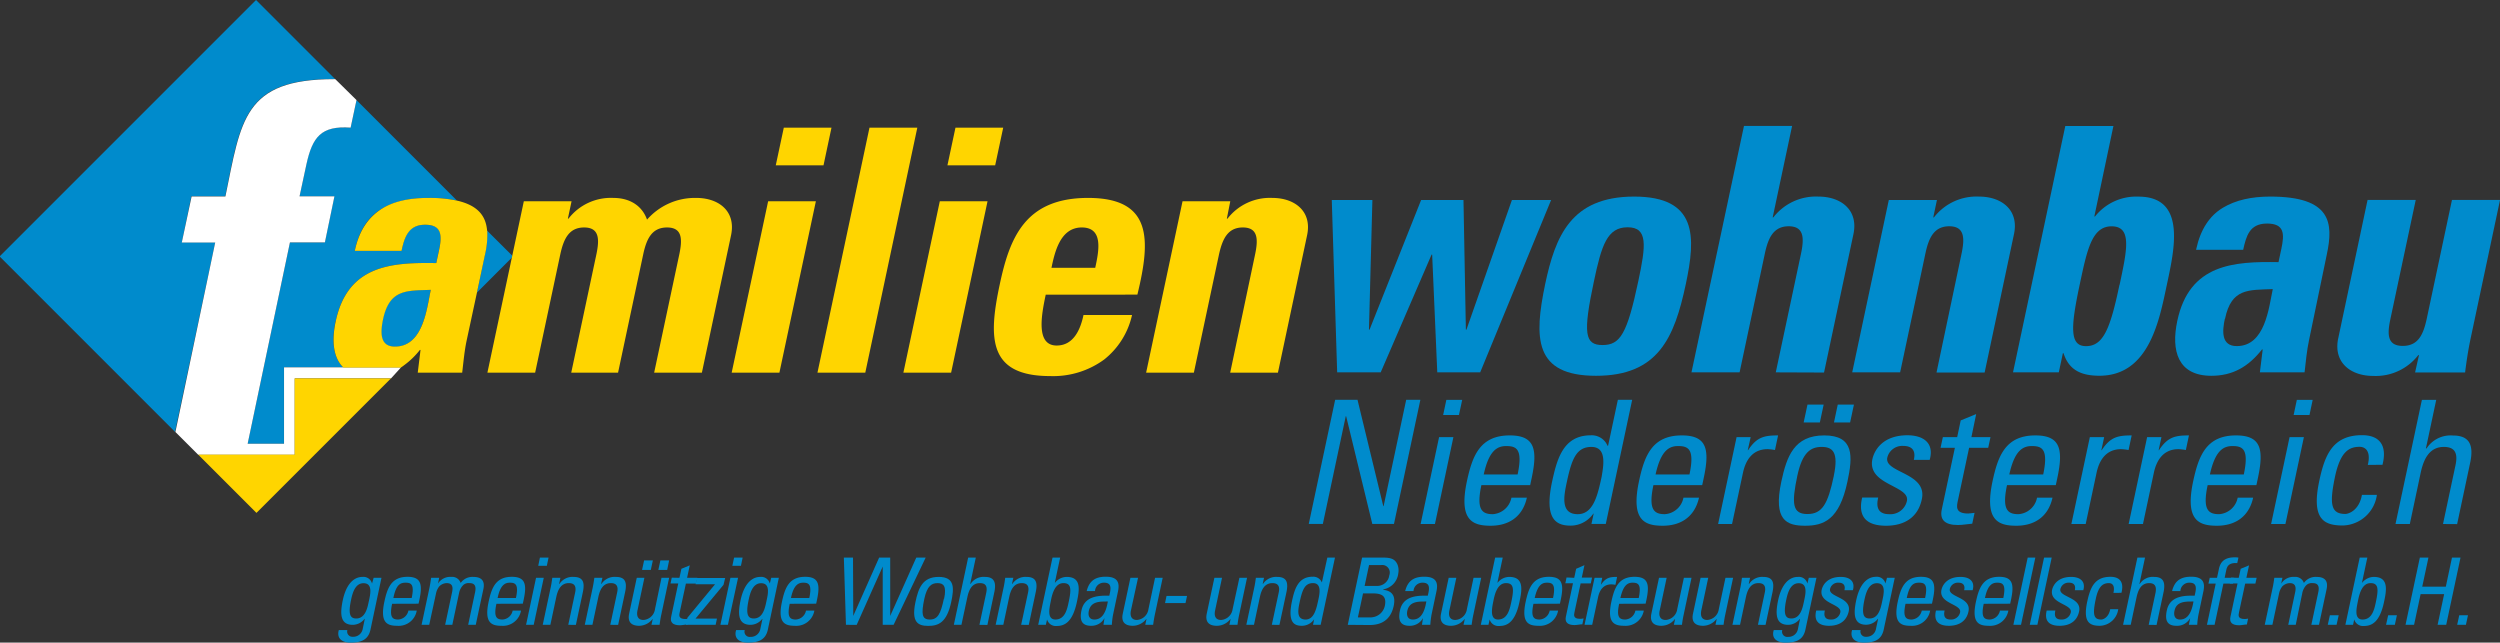<?xml version="1.0" encoding="UTF-8"?> <svg xmlns="http://www.w3.org/2000/svg" id="Ebene_1" data-name="Ebene 1" viewBox="0 0 523.7 134.61"><rect x="0" y="0" width="523.7" height="134.61" fill="#333333" stroke="none"/><defs><style>.cls-1{fill:#008bcc;}.cls-2{fill:#ffd500;}.cls-3{fill:#fff;}</style></defs><path class="cls-1" d="M231,306.6h0Z" transform="translate(-159.09 -229.61)"></path><path class="cls-1" d="M456.63,313.36l-5.53,26h-4.54l-5.48-22.56H441l-4.8,22.56h-2.95l5.53-26h4.68l5.4,22.27h.07l4.73-22.27Z" transform="translate(-159.09 -229.61)"></path><path class="cls-1" d="M459.68,339.38h-3l3.87-18.2h3Zm2.39-26h3.32l-.68,3.17H461.4Z" transform="translate(-159.09 -229.61)"></path><path class="cls-1" d="M469.41,331.23c-1.08,5.09.08,6.09,2.38,6.09a4.26,4.26,0,0,0,3.91-3.46h3.24c-.89,4-3.77,5.88-7.59,5.88s-6.67-1.15-5-9.19c1.14-5.34,2.69-9.73,9-9.73,5.19,0,5.88,2.84,4.61,8.86l-.33,1.55ZM477,329c1.12-5.3-.22-5.95-2.38-5.95-1.87,0-3.62.9-4.72,5.95Z" transform="translate(-159.09 -229.61)"></path><path class="cls-1" d="M498,313.36h3l-5.53,26h-3l.46-2.16h-.07a5.79,5.79,0,0,1-4.72,2.52c-2.92,0-5.63-1.15-3.93-9.16,1-4.54,2.22-9.76,8.1-9.76a3.58,3.58,0,0,1,3.53,2.2h.11Zm-5.52,9.87c-3.17,0-4.14,2.52-5.18,7.39-.58,2.74-1.42,6.7,2.29,6.7,3.32,0,4.19-4.1,5-7.78C495,327.12,495.73,323.23,492.45,323.23Z" transform="translate(-159.09 -229.61)"></path><path class="cls-1" d="M505.45,331.23c-1.08,5.09.08,6.09,2.38,6.09a4.26,4.26,0,0,0,3.91-3.46H515c-.9,4-3.78,5.88-7.6,5.88s-6.67-1.15-5-9.19c1.13-5.34,2.68-9.73,9-9.73,5.19,0,5.88,2.84,4.6,8.86l-.33,1.55ZM513,329c1.12-5.3-.22-5.95-2.38-5.95-1.87,0-3.61.9-4.72,5.95Z" transform="translate(-159.09 -229.61)"></path><path class="cls-1" d="M525.21,323.92h.07c1.82-2.78,3.4-3.1,6.28-3.1l-.65,3.06a11.17,11.17,0,0,0-1.54-.18c-3.29,0-4.64,2.49-5.16,4.94l-2.29,10.74H519l3.87-18.2h2.95Z" transform="translate(-159.09 -229.61)"></path><path class="cls-1" d="M532.23,330.55c1.14-5.34,2.69-9.73,9-9.73s6,4.39,4.85,9.73c-1.7,8-5,9.19-8.87,9.19S530.53,338.59,532.23,330.55Zm11-1.26c1.06-5-.26-6.06-2.53-6.06s-4.05,1.08-5.11,6.06c-1.25,5.91-1,8,2.11,8S542,335.2,543.24,329.29Zm-2.92-11.18h-3.39l.8-3.74h3.39Zm6.34,0h-3.38l.79-3.74h3.39Z" transform="translate(-159.09 -229.61)"></path><path class="cls-1" d="M554.18,339.74c-3.93,0-6-1.73-5-5.91h3.36c-.23,1-.71,3.49,2.28,3.49a3.54,3.54,0,0,0,3.73-2.77c.68-3.24-8.38-3.32-7.23-8.76.41-1.91,2.21-5,7.33-5,3.25,0,5.69,1.55,4.67,5.15H560c.45-1.91-.35-2.92-2.22-2.92a3.22,3.22,0,0,0-3.34,2.45c-.68,3.21,8.42,3.14,7.24,8.69C560.85,338.19,557.78,339.74,554.18,339.74Z" transform="translate(-159.09 -229.61)"></path><path class="cls-1" d="M569.08,321.18l.74-3.5,3.24-1.33-1,4.83h4l-.48,2.23h-4l-2.37,11.14c-.24,1.15-.56,2.63,2.15,2.63.21,0,.7-.07,1.36-.14l-.48,2.27c-1,.07-2,.28-3,.28-2.81,0-3.83-1.15-3.39-3.24l2.75-12.94h-3l.48-2.23Z" transform="translate(-159.09 -229.61)"></path><path class="cls-1" d="M579.52,331.23c-1.08,5.09.08,6.09,2.38,6.09a4.26,4.26,0,0,0,3.91-3.46h3.24c-.89,4-3.77,5.88-7.59,5.88s-6.67-1.15-5-9.19c1.13-5.34,2.68-9.73,9-9.73,5.19,0,5.89,2.84,4.61,8.86l-.33,1.55ZM587.1,329c1.12-5.3-.22-5.95-2.38-5.95-1.87,0-3.61.9-4.72,5.95Z" transform="translate(-159.09 -229.61)"></path><path class="cls-1" d="M599.28,323.92h.07c1.82-2.78,3.4-3.1,6.28-3.1l-.65,3.06a11.31,11.31,0,0,0-1.55-.18c-3.28,0-4.63,2.49-5.15,4.94L596,339.38h-3l3.87-18.2h3Z" transform="translate(-159.09 -229.61)"></path><path class="cls-1" d="M611.28,323.92h.07c1.82-2.78,3.4-3.1,6.28-3.1l-.65,3.06a11.17,11.17,0,0,0-1.54-.18c-3.28,0-4.64,2.49-5.16,4.94L608,339.38h-3l3.87-18.2h3Z" transform="translate(-159.09 -229.61)"></path><path class="cls-1" d="M621.55,331.23c-1.08,5.09.07,6.09,2.38,6.09a4.26,4.26,0,0,0,3.91-3.46h3.24c-.89,4-3.77,5.88-7.59,5.88s-6.68-1.15-5-9.19c1.14-5.34,2.68-9.73,9-9.73,5.19,0,5.88,2.84,4.6,8.86l-.33,1.55Zm7.57-2.23c1.13-5.3-.21-5.95-2.37-5.95-1.88,0-3.62.9-4.73,5.95Z" transform="translate(-159.09 -229.61)"></path><path class="cls-1" d="M637.84,339.38h-3l3.87-18.2h3Zm2.39-26h3.32l-.67,3.17h-3.32Z" transform="translate(-159.09 -229.61)"></path><path class="cls-1" d="M655.1,327c.71-3-.6-3.79-1.72-3.79-2.27,0-4,1.08-5.11,6.06-1.25,5.91-.95,8,2.11,8,.69,0,2.9-.72,3.49-4H657a7.41,7.41,0,0,1-7.1,6.42c-3.85,0-6.67-1.15-5-9.19,1.13-5.34,2.68-9.73,9-9.73,3.64,0,5.32,2.12,4.27,6.2Z" transform="translate(-159.09 -229.61)"></path><path class="cls-1" d="M670.85,339.38l2.62-12.33c.48-2.23.09-3.82-2.43-3.82-2.95,0-4.22,2.38-4.87,5.44l-2.27,10.71h-3l5.53-26h3l-2.16,10.16h.14a6,6,0,0,1,5.51-2.7c3.1,0,4.5,1.55,3.63,5.66l-2.74,12.9Z" transform="translate(-159.09 -229.61)"></path><path class="cls-1" d="M237.36,350.65H239l-2.3,10.85c-.47,2.2-2.05,2.73-4.21,2.73-1.64,0-2.95-.82-2.42-2.64h1.79A1.09,1.09,0,0,0,233,363a2,2,0,0,0,2.08-1.7l.43-2.05h-.06A3.14,3.14,0,0,1,233,360.5c-2.67,0-2.71-2.3-2.09-5.23,1-4.52,3.31-4.81,4.11-4.81a1.85,1.85,0,0,1,2,1.4h0Zm-2.12,1.13c-1.81,0-2.33,2.19-2.61,3.49-.67,3.16-.11,3.9,1.08,3.9,1.93,0,2.36-2.28,2.65-3.64S237.25,351.78,235.24,351.78Z" transform="translate(-159.09 -229.61)"></path><path class="cls-1" d="M241.23,356.09c-.58,2.75,0,3.3,1.29,3.3a2.31,2.31,0,0,0,2.12-1.87h1.75a3.84,3.84,0,0,1-4.11,3.18c-2.08,0-3.61-.63-2.68-5,.61-2.88,1.45-5.26,4.86-5.26,2.81,0,3.18,1.54,2.49,4.79l-.18.84Zm4.1-1.21c.61-2.86-.11-3.21-1.28-3.21s-2,.48-2.56,3.21Z" transform="translate(-159.09 -229.61)"></path><path class="cls-1" d="M252.34,360.5l1.45-6.82c.22-1,.14-1.92-1.15-1.92a2.31,2.31,0,0,0-1.52.67,3.49,3.49,0,0,0-.68,1.44L249,360.5h-1.6l1.66-7.8c.14-.68.25-1.36.34-2.05h1.69l-.26,1.23h0a3,3,0,0,1,2.76-1.42,1.88,1.88,0,0,1,2,1.27,3,3,0,0,1,2.61-1.27c1,0,2.64.23,2.15,2.55l-1.6,7.49h-1.59l1.45-6.82c.21-1,.13-1.92-1.15-1.92a1.71,1.71,0,0,0-1.29.37,3.26,3.26,0,0,0-.92,1.74l-1.41,6.63Z" transform="translate(-159.09 -229.61)"></path><path class="cls-1" d="M263.08,356.09c-.59,2.75,0,3.3,1.28,3.3a2.3,2.3,0,0,0,2.12-1.87h1.75a3.84,3.84,0,0,1-4.11,3.18c-2.08,0-3.61-.63-2.68-5,.61-2.88,1.45-5.26,4.86-5.26,2.81,0,3.19,1.54,2.49,4.79l-.18.84Zm4.09-1.21c.62-2.86-.11-3.21-1.28-3.21-1,0-2,.48-2.56,3.21Z" transform="translate(-159.09 -229.61)"></path><path class="cls-1" d="M270.89,360.5h-1.6l2.09-9.85H273Zm1.3-14.08H274l-.36,1.72h-1.8Z" transform="translate(-159.09 -229.61)"></path><path class="cls-1" d="M278.13,360.5l1.45-6.82c.22-1.06,0-1.92-1.33-1.92-1.75,0-2.34,1.57-2.63,2.91l-1.24,5.83h-1.6l1.66-7.8c.15-.68.25-1.36.34-2.05h1.7l-.27,1.27h.08a3.27,3.27,0,0,1,2.94-1.46c2.11,0,2.36,1.27,1.95,3.22l-1.45,6.82Z" transform="translate(-159.09 -229.61)"></path><path class="cls-1" d="M286.93,360.5l1.45-6.82c.23-1.06,0-1.92-1.32-1.92-1.76,0-2.34,1.57-2.63,2.91l-1.24,5.83h-1.6l1.66-7.8c.14-.68.25-1.36.34-2.05h1.69l-.27,1.27h.08a3.29,3.29,0,0,1,3-1.46c2.1,0,2.36,1.27,1.94,3.22l-1.45,6.82Z" transform="translate(-159.09 -229.61)"></path><path class="cls-1" d="M297.66,350.65h1.6l-1.66,7.8c-.15.69-.25,1.37-.34,2.05h-1.7l.26-1.19h-.06A3.61,3.61,0,0,1,293,360.7c-1.72,0-2.47-.86-2.12-2.54l1.6-7.51h1.6l-1.45,6.83c-.25,1.19.12,2,1.25,2a2.63,2.63,0,0,0,2.42-2.28ZM295.42,349h-1.83l.43-2h1.83Zm3.43,0H297l.43-2h1.83Z" transform="translate(-159.09 -229.61)"></path><path class="cls-1" d="M301.42,350.65l.41-1.89,1.75-.72-.56,2.61h2.15l-.26,1.21h-2.14l-1.29,6c-.13.62-.3,1.42,1.16,1.42.12,0,.38,0,.74-.08l-.26,1.23c-.53,0-1.09.16-1.61.16-1.52,0-2.07-.63-1.83-1.76l1.49-7h-1.62l.26-1.21Z" transform="translate(-159.09 -229.61)"></path><path class="cls-1" d="M310.65,352.12l-5.86,7.07h4.49L309,360.5h-6.22l.32-1.5,5.78-7v0h-4.08l.28-1.31H311Z" transform="translate(-159.09 -229.61)"></path><path class="cls-1" d="M311.57,360.5H310l2.1-9.85h1.6Zm1.3-14.08h1.79l-.36,1.72h-1.8Z" transform="translate(-159.09 -229.61)"></path><path class="cls-1" d="M320.64,350.65h1.6l-2.3,10.85c-.47,2.2-2.05,2.73-4.21,2.73-1.64,0-3-.82-2.43-2.64h1.8a1.09,1.09,0,0,0,1.2,1.43,2,2,0,0,0,2.07-1.7l.44-2.05h-.06a3.14,3.14,0,0,1-2.42,1.23c-2.68,0-2.71-2.3-2.09-5.23,1-4.52,3.31-4.81,4.11-4.81a1.85,1.85,0,0,1,2,1.4h0Zm-2.11,1.13c-1.81,0-2.34,2.19-2.61,3.49-.68,3.16-.11,3.9,1.08,3.9,1.93,0,2.36-2.28,2.65-3.64S320.54,351.78,318.53,351.78Z" transform="translate(-159.09 -229.61)"></path><path class="cls-1" d="M324.52,356.09c-.58,2.75,0,3.3,1.29,3.3a2.31,2.31,0,0,0,2.12-1.87h1.75a3.84,3.84,0,0,1-4.11,3.18c-2.08,0-3.61-.63-2.68-5,.61-2.88,1.45-5.26,4.86-5.26,2.81,0,3.18,1.54,2.49,4.79l-.18.84Zm4.1-1.21c.61-2.86-.11-3.21-1.28-3.21-1,0-2,.48-2.56,3.21Z" transform="translate(-159.09 -229.61)"></path><path class="cls-1" d="M335.86,346.42h1.92l.05,12.21h0l5.42-12.21h2.32l0,12.21h0l5.46-12.21H353l-6.72,14.08H344L344,348.29h0l-5.45,12.21H336.3Z" transform="translate(-159.09 -229.61)"></path><path class="cls-1" d="M350.86,355.72c.62-2.88,1.45-5.26,4.87-5.26s3.23,2.38,2.62,5.26c-.93,4.35-2.72,5-4.8,5S349.94,360.07,350.86,355.72Zm6-.68c.57-2.69-.14-3.28-1.37-3.28s-2.19.59-2.77,3.28c-.68,3.2-.51,4.35,1.14,4.35S356.14,358.24,356.82,355Z" transform="translate(-159.09 -229.61)"></path><path class="cls-1" d="M364.26,360.5l1.42-6.67c.26-1.21.05-2.07-1.32-2.07-1.6,0-2.28,1.29-2.63,2.95l-1.24,5.79H358.9l3-14.08h1.6l-1.17,5.5h.08a3.26,3.26,0,0,1,3-1.46c1.68,0,2.44.84,2,3.06l-1.48,7Z" transform="translate(-159.09 -229.61)"></path><path class="cls-1" d="M373,360.5l1.46-6.82c.22-1.06,0-1.92-1.33-1.92-1.76,0-2.34,1.57-2.63,2.91l-1.24,5.83h-1.6l1.66-7.8c.15-.68.25-1.36.34-2.05h1.7l-.28,1.27h.08a3.29,3.29,0,0,1,2.95-1.46c2.1,0,2.36,1.27,1.94,3.22l-1.45,6.82Z" transform="translate(-159.09 -229.61)"></path><path class="cls-1" d="M378.17,360.5h-1.6l3-14.08h1.6l-1.11,5.23h.06a3.17,3.17,0,0,1,2.41-1.19c3.18,0,2.66,2.83,2.14,5.28-.93,4.33-2.66,5-4.24,5a1.89,1.89,0,0,1-2-1.37h0Zm2-1.11c2,0,2.47-2.15,2.78-3.63.56-2.63.62-4-1.09-4s-2.31,2.11-2.58,3.42C379,356.68,378.23,359.39,380.2,359.39Z" transform="translate(-159.09 -229.61)"></path><path class="cls-1" d="M390.46,359.08h0a3.09,3.09,0,0,1-2.82,1.62c-2.08,0-2.4-1.35-2-3.24.64-3,3.59-3.12,5.82-3.06.32-1.31.64-2.73-1.08-2.73a1.86,1.86,0,0,0-1.91,1.75h-1.74c.55-2.2,1.88-3,4-3,2.53,0,2.92,1.3,2.57,3l-1,4.74a14.7,14.7,0,0,0-.3,2.34h-1.76Zm-3.28-1.5c-.21.95.08,1.81,1.15,1.81s2.31-.6,2.83-3.78C389.64,355.63,387.62,355.49,387.18,357.58Z" transform="translate(-159.09 -229.61)"></path><path class="cls-1" d="M401.05,350.65h1.6l-1.66,7.8c-.14.69-.25,1.37-.34,2.05H399l.25-1.19h-.06a3.61,3.61,0,0,1-2.79,1.39c-1.72,0-2.47-.86-2.11-2.54l1.6-7.51h1.6L396,357.48c-.25,1.19.13,2,1.26,2a2.63,2.63,0,0,0,2.41-2.28Z" transform="translate(-159.09 -229.61)"></path><path class="cls-1" d="M403.46,354.44h4.29l-.32,1.5h-4.29Z" transform="translate(-159.09 -229.61)"></path><path class="cls-1" d="M418.72,350.65h1.6l-1.66,7.8c-.15.69-.26,1.37-.34,2.05h-1.7l.25-1.19h-.05A3.61,3.61,0,0,1,414,360.7c-1.72,0-2.47-.86-2.12-2.54l1.6-7.51h1.6l-1.45,6.83c-.26,1.19.12,2,1.25,2a2.63,2.63,0,0,0,2.42-2.28Z" transform="translate(-159.09 -229.61)"></path><path class="cls-1" d="M425.51,360.5l1.46-6.82c.22-1.06,0-1.92-1.33-1.92-1.76,0-2.34,1.57-2.63,2.91l-1.24,5.83h-1.6l1.66-7.8c.15-.68.25-1.36.34-2.05h1.7l-.27,1.27h.07a3.29,3.29,0,0,1,2.95-1.46c2.1,0,2.36,1.27,1.95,3.22l-1.46,6.82Z" transform="translate(-159.09 -229.61)"></path><path class="cls-1" d="M437.14,346.42h1.6l-3,14.08h-1.6l.24-1.17h0a3.12,3.12,0,0,1-2.56,1.37c-1.58,0-3-.63-2.12-5,.52-2.45,1.2-5.28,4.38-5.28a1.94,1.94,0,0,1,1.91,1.19H436Zm-3,5.34c-1.71,0-2.24,1.37-2.8,4-.31,1.48-.77,3.63,1.24,3.63,1.79,0,2.27-2.22,2.69-4.21C435.56,353.87,435.93,351.76,434.15,351.76Z" transform="translate(-159.09 -229.61)"></path><path class="cls-1" d="M441.42,360.5l3-14.08H449c1.95,0,2.47.66,2.83,1.44a3.37,3.37,0,0,1,.17,1.88,3.82,3.82,0,0,1-3.13,3.33l0,.1c2,.23,2.58,1.44,2.17,3.37-.77,3.61-3.48,4-5.08,4Zm2.12-1.56h2.54a3.07,3.07,0,0,0,3.1-2.4c.48-2.24-.82-2.63-2.65-2.63h-1.91Zm1.41-6.59h2.61a2.54,2.54,0,0,0,2.56-2.24,1.58,1.58,0,0,0-1.71-2.13h-2.53Z" transform="translate(-159.09 -229.61)"></path><path class="cls-1" d="M457.18,359.08h0a3.1,3.1,0,0,1-2.82,1.62c-2.09,0-2.4-1.35-2-3.24.63-3,3.59-3.12,5.82-3.06.31-1.31.64-2.73-1.08-2.73a1.86,1.86,0,0,0-1.91,1.75h-1.74c.55-2.2,1.88-3,4-3,2.53,0,2.92,1.3,2.56,3l-1,4.74a17.43,17.43,0,0,0-.3,2.34h-1.75Zm-3.29-1.5c-.2.95.08,1.81,1.16,1.81s2.31-.6,2.83-3.78C456.35,355.63,454.34,355.49,453.89,357.58Z" transform="translate(-159.09 -229.61)"></path><path class="cls-1" d="M467.77,350.65h1.6l-1.66,7.8c-.15.69-.25,1.37-.34,2.05h-1.7l.26-1.19h-.06a3.61,3.61,0,0,1-2.79,1.39c-1.72,0-2.47-.86-2.12-2.54l1.6-7.51h1.6l-1.45,6.83c-.25,1.19.12,2,1.25,2a2.63,2.63,0,0,0,2.42-2.28Z" transform="translate(-159.09 -229.61)"></path><path class="cls-1" d="M470.89,360.5h-1.6l3-14.08h1.59l-1.11,5.23h.06a3.17,3.17,0,0,1,2.42-1.19c3.18,0,2.65,2.83,2.13,5.28-.92,4.33-2.65,5-4.23,5a1.89,1.89,0,0,1-2-1.37h0Zm2-1.11c2,0,2.46-2.15,2.78-3.63.56-2.63.62-4-1.1-4s-2.3,2.11-2.58,3.42C471.7,356.68,471,359.39,472.92,359.39Z" transform="translate(-159.09 -229.61)"></path><path class="cls-1" d="M480.32,356.09c-.59,2.75,0,3.3,1.29,3.3a2.3,2.3,0,0,0,2.11-1.87h1.76a3.86,3.86,0,0,1-4.11,3.18c-2.09,0-3.61-.63-2.69-5,.62-2.88,1.45-5.26,4.87-5.26,2.8,0,3.18,1.54,2.49,4.79l-.18.84Zm4.1-1.21c.61-2.86-.12-3.21-1.29-3.21-1,0-1.95.48-2.55,3.21Z" transform="translate(-159.09 -229.61)"></path><path class="cls-1" d="M488.86,350.65l.4-1.89L491,348l-.56,2.61h2.15l-.26,1.21H490.2l-1.28,6c-.13.62-.3,1.42,1.16,1.42.12,0,.38,0,.74-.08l-.26,1.23c-.54,0-1.09.16-1.62.16-1.52,0-2.07-.63-1.83-1.76l1.49-7H487l.25-1.21Z" transform="translate(-159.09 -229.61)"></path><path class="cls-1" d="M494.44,352.13h0c1-1.5,1.84-1.67,3.4-1.67l-.35,1.66a5.84,5.84,0,0,0-.84-.1c-1.77,0-2.51,1.34-2.79,2.67l-1.24,5.81h-1.6l2.1-9.85h1.6Z" transform="translate(-159.09 -229.61)"></path><path class="cls-1" d="M498.27,356.09c-.59,2.75,0,3.3,1.29,3.3a2.3,2.3,0,0,0,2.11-1.87h1.76a3.86,3.86,0,0,1-4.11,3.18c-2.09,0-3.61-.63-2.69-5,.62-2.88,1.45-5.26,4.87-5.26,2.8,0,3.18,1.54,2.49,4.79l-.18.84Zm4.1-1.21c.61-2.86-.12-3.21-1.29-3.21-1,0-1.95.48-2.55,3.21Z" transform="translate(-159.09 -229.61)"></path><path class="cls-1" d="M511.83,350.65h1.6l-1.66,7.8c-.15.69-.26,1.37-.34,2.05h-1.7l.26-1.19h-.06a3.61,3.61,0,0,1-2.79,1.39c-1.72,0-2.47-.86-2.12-2.54l1.6-7.51h1.6l-1.45,6.83c-.26,1.19.12,2,1.25,2a2.63,2.63,0,0,0,2.42-2.28Z" transform="translate(-159.09 -229.61)"></path><path class="cls-1" d="M520.54,350.65h1.6l-1.66,7.8c-.15.69-.25,1.37-.34,2.05h-1.69l.25-1.19h-.06a3.61,3.61,0,0,1-2.79,1.39c-1.72,0-2.47-.86-2.11-2.54l1.59-7.51h1.6l-1.45,6.83c-.25,1.19.12,2,1.26,2a2.63,2.63,0,0,0,2.41-2.28Z" transform="translate(-159.09 -229.61)"></path><path class="cls-1" d="M527.34,360.5l1.45-6.82c.22-1.06,0-1.92-1.33-1.92-1.75,0-2.34,1.57-2.63,2.91l-1.24,5.83H522l1.66-7.8c.14-.68.25-1.36.33-2.05h1.7l-.27,1.27h.08a3.27,3.27,0,0,1,2.94-1.46c2.11,0,2.36,1.27,1.95,3.22l-1.45,6.82Z" transform="translate(-159.09 -229.61)"></path><path class="cls-1" d="M538,350.65h1.6l-2.31,10.85c-.47,2.2-2,2.73-4.21,2.73-1.64,0-3-.82-2.42-2.64h1.79a1.09,1.09,0,0,0,1.2,1.43,2,2,0,0,0,2.08-1.7l.43-2.05h-.06a3.12,3.12,0,0,1-2.42,1.23c-2.67,0-2.71-2.3-2.09-5.23,1-4.52,3.31-4.81,4.11-4.81a1.84,1.84,0,0,1,2,1.4h0Zm-2.12,1.13c-1.81,0-2.33,2.19-2.61,3.49-.67,3.16-.11,3.9,1.08,3.9,1.93,0,2.36-2.28,2.65-3.64S537.88,351.78,535.87,351.78Z" transform="translate(-159.09 -229.61)"></path><path class="cls-1" d="M542.26,360.7c-2.13,0-3.25-.94-2.71-3.2h1.81c-.12.56-.38,1.89,1.24,1.89a1.91,1.91,0,0,0,2-1.5c.38-1.76-4.53-1.8-3.9-4.74.22-1,1.19-2.69,4-2.69,1.76,0,3.08.84,2.53,2.79h-1.77c.24-1-.19-1.58-1.21-1.58a1.72,1.72,0,0,0-1.8,1.32c-.37,1.74,4.55,1.7,3.91,4.7C545.87,359.86,544.21,360.7,542.26,360.7Z" transform="translate(-159.09 -229.61)"></path><path class="cls-1" d="M554.38,350.65H556l-2.31,10.85c-.47,2.2-2,2.73-4.21,2.73-1.63,0-2.94-.82-2.42-2.64h1.8A1.09,1.09,0,0,0,550,363a2,2,0,0,0,2.08-1.7l.44-2.05h-.06a3.16,3.16,0,0,1-2.43,1.23c-2.67,0-2.71-2.3-2.08-5.23,1-4.52,3.3-4.81,4.1-4.81a1.84,1.84,0,0,1,2,1.4h0Zm-2.11,1.13c-1.81,0-2.34,2.19-2.62,3.49-.67,3.16-.11,3.9,1.08,3.9,1.94,0,2.36-2.28,2.65-3.64S554.28,351.78,552.27,351.78Z" transform="translate(-159.09 -229.61)"></path><path class="cls-1" d="M558.26,356.09c-.59,2.75,0,3.3,1.29,3.3a2.3,2.3,0,0,0,2.11-1.87h1.76a3.85,3.85,0,0,1-4.11,3.18c-2.09,0-3.61-.63-2.69-5,.62-2.88,1.46-5.26,4.87-5.26,2.81,0,3.18,1.54,2.49,4.79l-.18.84Zm4.1-1.21c.61-2.86-.11-3.21-1.28-3.21s-2,.48-2.56,3.21Z" transform="translate(-159.09 -229.61)"></path><path class="cls-1" d="M567.35,360.7c-2.13,0-3.25-.94-2.71-3.2h1.81c-.12.56-.38,1.89,1.24,1.89a1.91,1.91,0,0,0,2-1.5c.38-1.76-4.53-1.8-3.9-4.74.22-1,1.19-2.69,4-2.69,1.76,0,3.08.84,2.53,2.79h-1.78c.24-1-.19-1.58-1.2-1.58a1.72,1.72,0,0,0-1.8,1.32c-.37,1.74,4.55,1.7,3.91,4.7C571,359.86,569.3,360.7,567.35,360.7Z" transform="translate(-159.09 -229.61)"></path><path class="cls-1" d="M574.64,356.09c-.58,2.75,0,3.3,1.29,3.3a2.3,2.3,0,0,0,2.11-1.87h1.76a3.85,3.85,0,0,1-4.11,3.18c-2.09,0-3.61-.63-2.69-5,.62-2.88,1.46-5.26,4.87-5.26,2.81,0,3.18,1.54,2.49,4.79l-.18.84Zm4.1-1.21c.61-2.86-.12-3.21-1.29-3.21-1,0-2,.48-2.55,3.21Z" transform="translate(-159.09 -229.61)"></path><path class="cls-1" d="M582.45,360.5h-1.6l3-14.08h1.6Z" transform="translate(-159.09 -229.61)"></path><path class="cls-1" d="M585.88,360.5h-1.6l3-14.08h1.6Z" transform="translate(-159.09 -229.61)"></path><path class="cls-1" d="M590.55,360.7c-2.13,0-3.26-.94-2.72-3.2h1.82c-.12.56-.39,1.89,1.23,1.89a1.92,1.92,0,0,0,2-1.5c.37-1.76-4.53-1.8-3.91-4.74.22-1,1.2-2.69,4-2.69,1.75,0,3.08.84,2.53,2.79h-1.78c.24-1-.19-1.58-1.2-1.58A1.74,1.74,0,0,0,590.7,353c-.37,1.74,4.56,1.7,3.92,4.7C594.16,359.86,592.5,360.7,590.55,360.7Z" transform="translate(-159.09 -229.61)"></path><path class="cls-1" d="M601.81,353.81c.38-1.62-.32-2.05-.93-2.05-1.23,0-2.19.59-2.76,3.28-.68,3.2-.52,4.35,1.14,4.35.37,0,1.56-.39,1.88-2.17h1.68A4,4,0,0,1,599,360.7c-2.09,0-3.61-.63-2.69-5,.62-2.88,1.46-5.26,4.87-5.26,2,0,2.88,1.15,2.31,3.35Z" transform="translate(-159.09 -229.61)"></path><path class="cls-1" d="M609.2,360.5l1.42-6.67c.25-1.21,0-2.07-1.32-2.07-1.6,0-2.28,1.29-2.64,2.95l-1.23,5.79h-1.6l3-14.08h1.6l-1.17,5.5h.08a3.25,3.25,0,0,1,3-1.46c1.68,0,2.43.84,2,3.06l-1.49,7Z" transform="translate(-159.09 -229.61)"></path><path class="cls-1" d="M617.89,359.08h0A3.11,3.11,0,0,1,615,360.7c-2.09,0-2.41-1.35-2-3.24.64-3,3.59-3.12,5.82-3.06.32-1.31.64-2.73-1.07-2.73a1.86,1.86,0,0,0-1.92,1.75h-1.73c.54-2.2,1.88-3,4-3,2.54,0,2.92,1.3,2.57,3l-1,4.74a14.7,14.7,0,0,0-.3,2.34h-1.76Zm-3.29-1.5c-.21.95.08,1.81,1.15,1.81s2.31-.6,2.83-3.78C617.06,355.63,615,355.49,614.6,357.58Z" transform="translate(-159.09 -229.61)"></path><path class="cls-1" d="M623.51,350.65l.41-1.91c.42-2,1.91-2.38,3.33-2.38a3.92,3.92,0,0,1,.75.06l-.25,1.15c-1.67-.12-2.12.61-2.29,1.41l-.35,1.67h2l-.26,1.21h-2L623,360.5h-1.6l1.84-8.64h-1.52l.26-1.21Z" transform="translate(-159.09 -229.61)"></path><path class="cls-1" d="M628.06,350.65l.41-1.89,1.75-.72-.56,2.61h2.15l-.26,1.21h-2.14l-1.29,6c-.13.62-.3,1.42,1.16,1.42.12,0,.38,0,.74-.08l-.26,1.23c-.54,0-1.09.16-1.61.16-1.53,0-2.07-.63-1.83-1.76l1.49-7h-1.62l.25-1.21Z" transform="translate(-159.09 -229.61)"></path><path class="cls-1" d="M638.43,360.5l1.45-6.82c.21-1,.13-1.92-1.15-1.92a2.34,2.34,0,0,0-1.53.67,3.49,3.49,0,0,0-.68,1.44l-1.41,6.63h-1.6l1.66-7.8c.15-.68.25-1.36.34-2.05h1.7l-.26,1.23h0a3,3,0,0,1,2.76-1.42,1.89,1.89,0,0,1,2,1.27,3,3,0,0,1,2.61-1.27c1,0,2.64.23,2.15,2.55l-1.6,7.49h-1.6l1.45-6.82c.22-1,.14-1.92-1.15-1.92a1.73,1.73,0,0,0-1.29.37,3.24,3.24,0,0,0-.91,1.74L640,360.5Z" transform="translate(-159.09 -229.61)"></path><path class="cls-1" d="M648.55,360.5h-1.84l.44-2H649Z" transform="translate(-159.09 -229.61)"></path><path class="cls-1" d="M652,360.5h-1.6l3-14.08H655l-1.12,5.23h.06a3.2,3.2,0,0,1,2.42-1.19c3.18,0,2.66,2.83,2.13,5.28-.92,4.33-2.65,5-4.23,5a1.89,1.89,0,0,1-2-1.37h0Zm2-1.11c2,0,2.47-2.15,2.78-3.63.56-2.63.62-4-1.1-4s-2.3,2.11-2.58,3.42C652.81,356.68,652.06,359.39,654,359.39Z" transform="translate(-159.09 -229.61)"></path><path class="cls-1" d="M660.76,360.5h-1.84l.44-2h1.83Z" transform="translate(-159.09 -229.61)"></path><path class="cls-1" d="M663,360.5l3-14.08h1.8l-1.3,6.09h4.94l1.29-6.09h1.79l-3,14.08h-1.8l1.37-6.43h-4.93l-1.37,6.43Z" transform="translate(-159.09 -229.61)"></path><path class="cls-1" d="M675.65,360.5h-1.83l.43-2h1.83Z" transform="translate(-159.09 -229.61)"></path><path class="cls-1" d="M204.18,280.38h-7l2-9.65h7.09c3.29-16,3.77-24.57,22.82-24.57h.17a.76.76,0,0,1,.15.13l-16.68-16.68-53.72,53.72,36.76,36.76,0-.1Z" transform="translate(-159.09 -229.61)"></path><path class="cls-1" d="M239.3,296.52c-.55,2.56-.78,5.69,2.48,5.69,5.91,0,6.67-8,7.5-11.88-5,.22-8.62-.2-10,6.19" transform="translate(-159.09 -229.61)"></path><path class="cls-1" d="M229.4,296.94c2.52-11.87,11.79-12.36,21.07-12.22l.6-2.78c.64-3.05.68-5.25-2.94-5.25s-4.33,2.62-4.93,5.47h-9.8c.91-4.34,2.85-7.11,5.54-8.74s6.05-2.35,9.89-2.35a27,27,0,0,1,6,.57l-21.07-21.07-1.23,5.78c-6.21-.45-8.06,2-9.26,7.64l-1.44,6.74h7.3l-2,9.65h-7.31l-8.86,42.18h7.61v-16H231c-2.16-2.08-2.47-5.64-1.61-9.66" transform="translate(-159.09 -229.61)"></path><path class="cls-1" d="M239.3,296.52c-.55,2.56-.78,5.69,2.48,5.69,5.91,0,6.67-8,7.5-11.88-5,.22-8.62-.2-10,6.19" transform="translate(-159.09 -229.61)"></path><path class="cls-1" d="M261.13,277.93a18.18,18.18,0,0,1-.5,5.15L259,290.9l7.31-7.32.09-.41Z" transform="translate(-159.09 -229.61)"></path><path class="cls-2" d="M322.36,307.68h-10L320,271.77h10Zm10.91-51.32-1.67,7.88h-10l1.68-7.88Z" transform="translate(-159.09 -229.61)"></path><polygon class="cls-2" points="192.16 26.74 181.26 78.07 171.24 78.07 182.14 26.74 192.16 26.74"></polygon><path class="cls-2" d="M358.33,307.68h-10l7.63-35.91h10Zm10.91-51.32-1.68,7.88h-10l1.68-7.88Z" transform="translate(-159.09 -229.61)"></path><path class="cls-2" d="M379.35,285.71c.65-3,1.73-8.45,6.35-8.45s3.56,5,2.82,8.45Zm18,5.62c2.8-11.52,3.16-20.26-10.34-20.26-13.22,0-16.43,8.39-18.51,18.2-2.39,11.23-2.35,19.12,10.58,19.12a18.07,18.07,0,0,0,11.33-3.48,16.45,16.45,0,0,0,5.82-9.31H386.06c-.63,3-2.06,6.39-5.62,6.39-4.41,0-3.19-6.39-2.29-10.66Z" transform="translate(-159.09 -229.61)"></path><path class="cls-2" d="M416.09,275.41h.14a11.22,11.22,0,0,1,9.38-4.34c4.76,0,8.36,2.85,7.29,7.82l-6.11,28.79h-10L422,282.94c.68-3.2.64-5.68-2.56-5.68s-4.29,2.48-5,5.68l-5.26,24.74h-10l7.63-35.91h10Z" transform="translate(-159.09 -229.61)"></path><path class="cls-2" d="M304.91,271.07a13.34,13.34,0,0,0-10.28,4.55c-1-2.84-3.51-4.55-7.06-4.55a11.23,11.23,0,0,0-9.39,4.34h-.13l.77-3.64h-10l-2.42,11.4-.09.41-5.12,24.1h10l5.26-24.74c.69-3.2,1.78-5.68,5-5.68s3.24,2.48,2.56,5.68l-5.26,24.74h9.81l5.26-24.74c.68-3.2,1.77-5.68,5-5.68s3.24,2.48,2.56,5.68l-5.26,24.74h10l6.11-28.79c1.06-5-2.53-7.82-7.29-7.82" transform="translate(-159.09 -229.61)"></path><polygon class="cls-1" points="278.98 41.89 287.49 41.89 286.77 69.06 286.89 69.06 297.7 41.89 306.57 41.89 307.07 69.06 307.19 69.06 316.72 41.89 324.93 41.89 310.07 78 301.08 78 300.01 53.33 299.89 53.33 289.23 78 280.11 78 278.98 41.89"></polygon><path class="cls-1" d="M482.78,289.09c2.1-9.86,5.32-18.3,18.62-18.3s12.94,8.44,10.84,18.3c-2.4,11.3-5.8,19.24-18.82,19.24s-13-7.94-10.64-19.24m19.5-.57c1.6-7.51,2.05-11.3-2.24-11.3s-5.46,3.79-7.05,11.3c-2.34,11-1.92,13.37,1.8,13.37s5.15-2.36,7.49-13.37" transform="translate(-159.09 -229.61)"></path><path class="cls-1" d="M531.08,307.61l5.29-24.88c.68-3.22.64-5.72-2.58-5.72s-4.32,2.5-5,5.72l-5.29,24.88H513.42l11-51.62h10.08l-4.07,19.16h.14a11.28,11.28,0,0,1,9.44-4.36c4.79,0,8.4,2.86,7.34,7.86l-6.16,29Z" transform="translate(-159.09 -229.61)"></path><path class="cls-1" d="M564.07,275.15h.14a11.28,11.28,0,0,1,9.44-4.36c4.79,0,8.4,2.86,7.33,7.86l-6.15,29H564.75L570,282.73c.68-3.22.64-5.72-2.58-5.72s-4.32,2.5-5,5.72l-5.29,24.88H547.09l7.67-36.11h10.08Z" transform="translate(-159.09 -229.61)"></path><path class="cls-1" d="M591.73,256h10.08l-4,18.95h.15a11,11,0,0,1,9.1-4.15c10.15,0,7.48,11.22,5.93,18.52s-3.68,19-14.12,19c-3.86,0-6.39-1.22-7.51-4.72h-.14l-.85,4h-9.59Zm11.38,33.25c1.53-7.23,2.67-12.23-1.69-12.23-4.15,0-5.14,5-6.68,12.23-1.93,9.08-2.09,12.87,1.34,12.87,3.65,0,5.1-3.79,7-12.87" transform="translate(-159.09 -229.61)"></path><path class="cls-1" d="M642.78,300.89c-.47,2.22-.67,4.51-.93,6.72h-9.36l.59-4.79h-.15c-2.93,3.72-6.24,5.51-10.61,5.51-7,0-8.47-5.22-7.13-11.51,2.54-11.95,11.87-12.45,21.2-12.3l.6-2.79c.65-3.08.69-5.29-3-5.29s-4.36,2.64-5,5.5h-9.87c.93-4.36,2.88-7.15,5.59-8.79s6.08-2.36,9.94-2.36c12.8,0,13.27,5.5,11.87,12.08Zm-17.63-4.5c-.55,2.57-.79,5.72,2.5,5.72,5.94,0,6.71-8,7.54-11.94-5.05.21-8.67-.22-10,6.22" transform="translate(-159.09 -229.61)"></path><path class="cls-1" d="M665.82,304h-.15a11.27,11.27,0,0,1-9.43,4.36c-4.79,0-8.4-2.86-7.34-7.87l6.15-29h10.09l-5.32,25c-.69,3.22-.62,5.58,2.6,5.58s4.29-2.36,5-5.58l5.31-25H682.8l-6.16,29c-.5,2.36-.87,4.79-1.16,7.15H665Z" transform="translate(-159.09 -229.61)"></path><path class="cls-3" d="M233.77,250.57l-1.23,5.78c-6.21-.45-8,2-9.25,7.64l-1.45,6.74h7.31l-2,9.65h-7.32l-8.86,42.18h7.62v-16h24.52L241,308.88H220.83v16H200.62l-4.77-4.76,0-.1,8.32-39.61h-7l2.06-9.65h7.08c3.3-16,3.78-24.57,22.83-24.57h.17l.15.13Z" transform="translate(-159.09 -229.61)"></path><path class="cls-2" d="M261.13,277.93c-.25-3-1.83-5.27-6.29-6.29a27,27,0,0,0-6-.57c-3.84,0-7.25.64-9.89,2.35s-4.63,4.4-5.54,8.74h9.8c.6-2.85,1.45-5.47,4.93-5.47s3.58,2.2,2.94,5.25l-.6,2.78c-9.28-.14-18.55.35-21.07,12.22-.86,4-.55,7.58,1.61,9.66h12.05c.24-.16.48-.33.71-.51a16.54,16.54,0,0,0,3.27-3.18h.13l-.58,4.77h9.31c.26-2.21.46-4.48.92-6.68L259,290.9l1.66-7.82a18.18,18.18,0,0,0,.5-5.15m-19.35,24.28c-3.26,0-3-3.13-2.48-5.69,1.36-6.39,5-6,10-6.19-.83,3.91-1.6,11.88-7.5,11.88" transform="translate(-159.09 -229.61)"></path><polygon class="cls-2" points="61.73 95.24 41.52 95.24 53.72 107.44 81.9 79.26 61.73 79.26 61.73 95.24"></polygon></svg> 